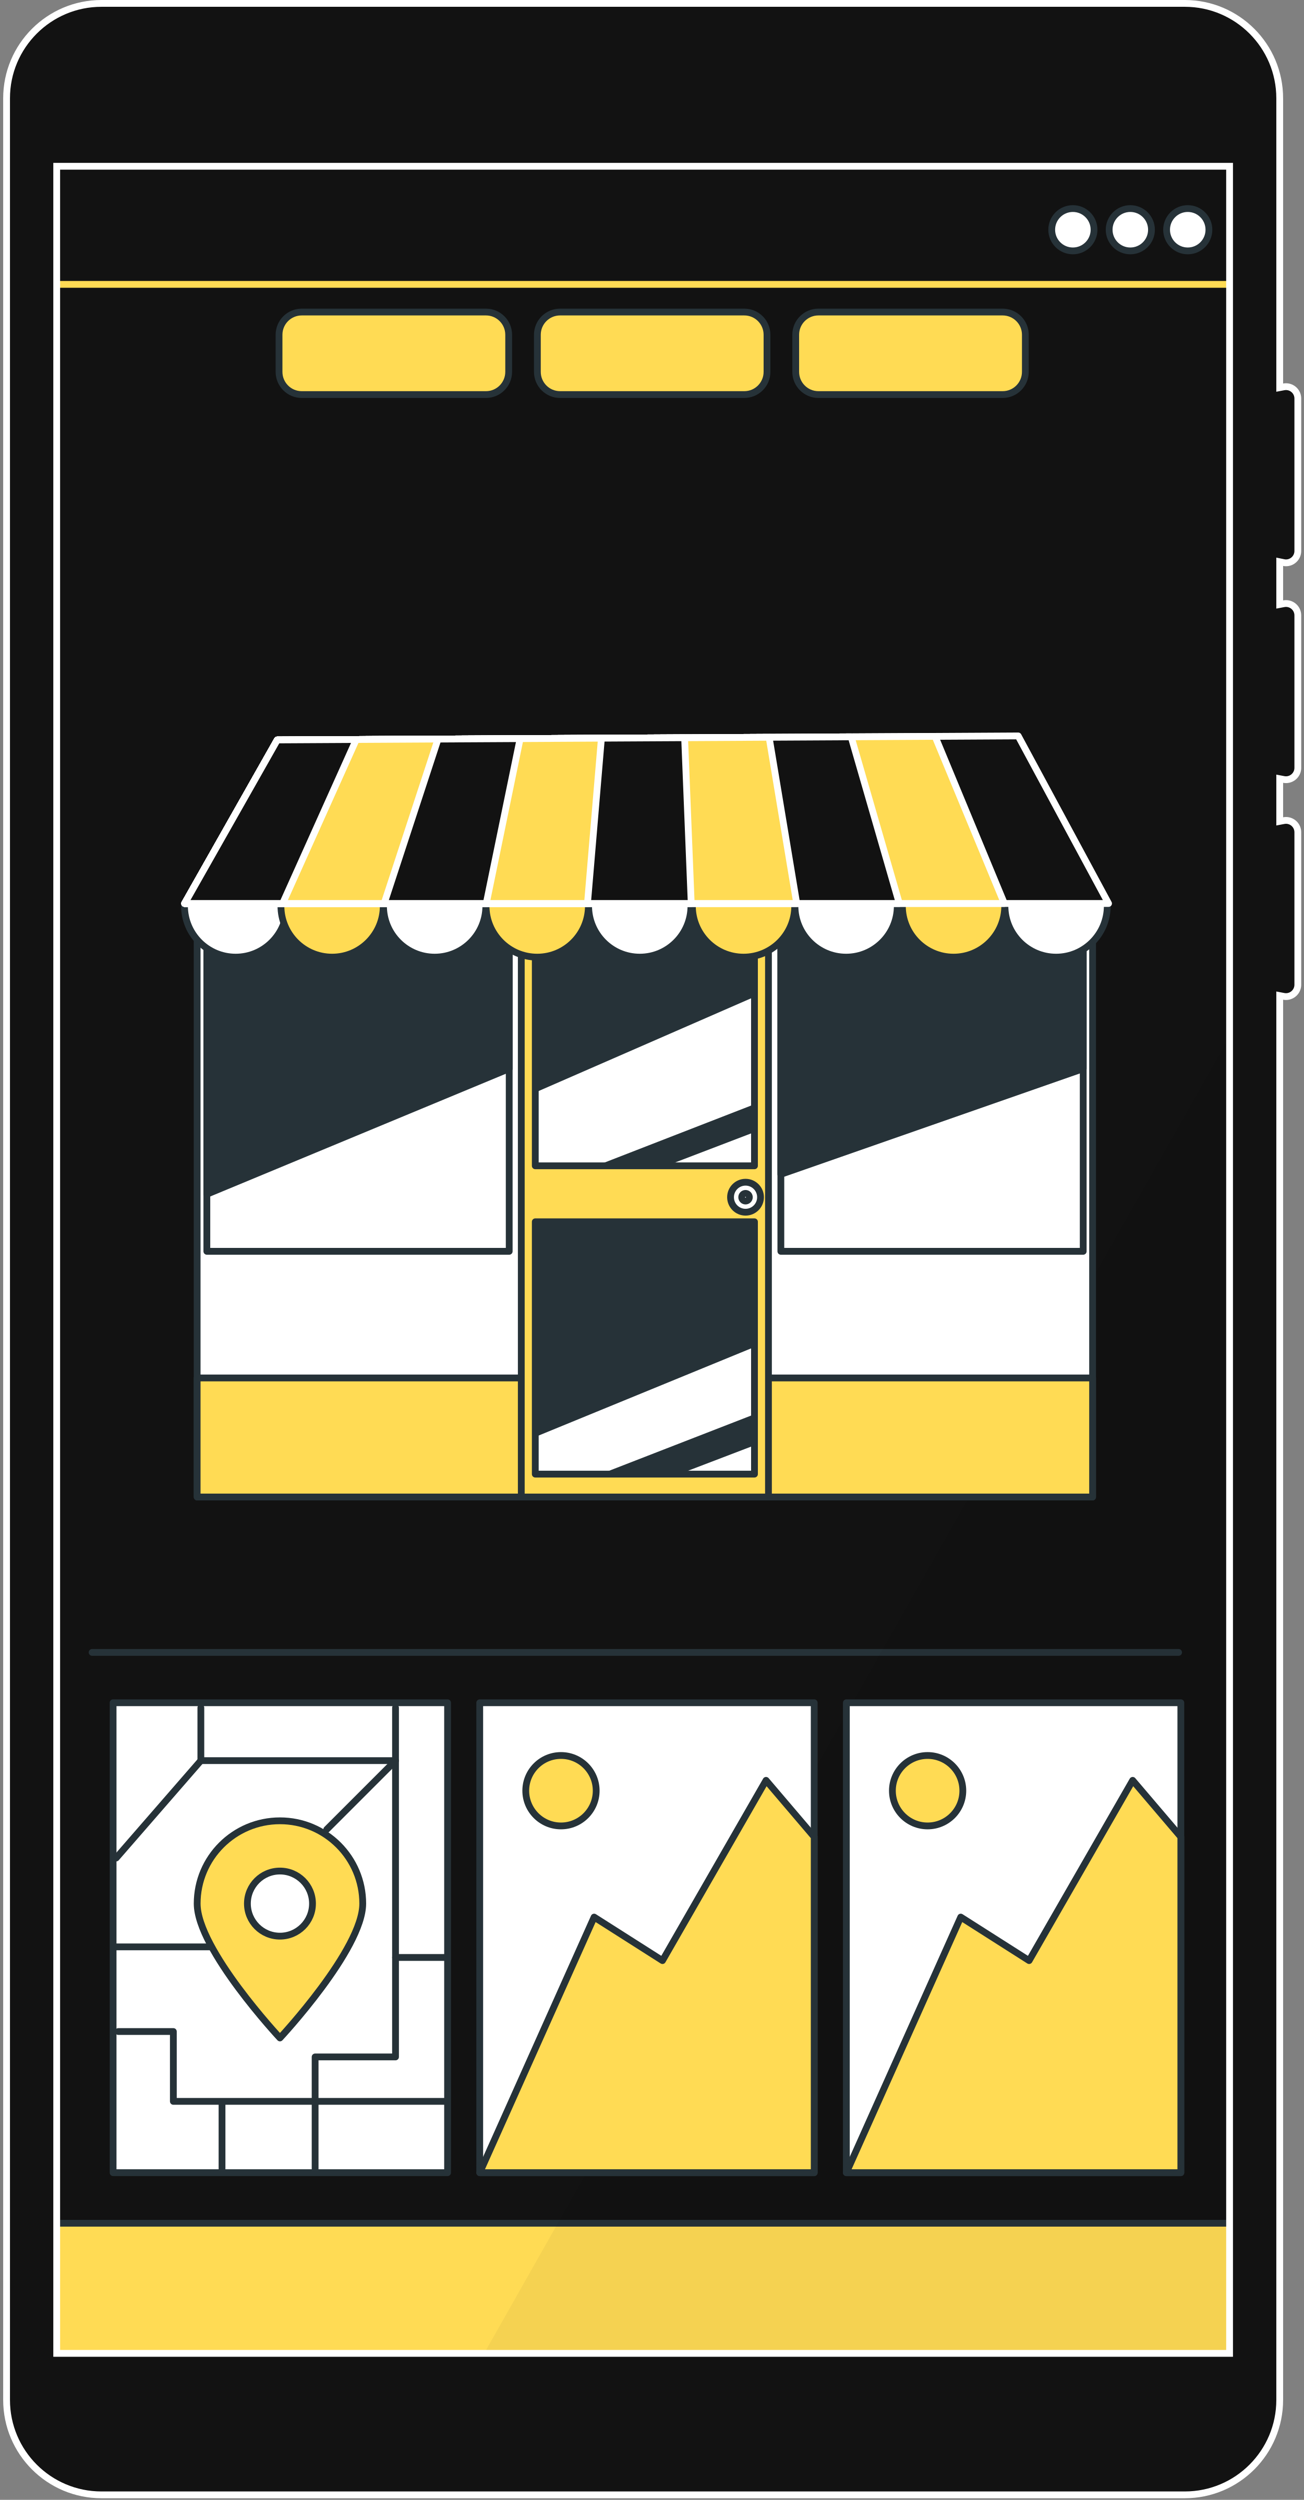 <?xml version="1.0" encoding="UTF-8"?> <svg xmlns="http://www.w3.org/2000/svg" width="192" height="368" viewBox="0 0 192 368" fill="none"><rect x="0" y="0" width="192" height="368" fill="#808080" stroke="none"/> <path d="M183.889 17.119H2.161V353.776H183.889V17.119Z" fill="#121212" stroke="#263238" stroke-miterlimit="10" stroke-linecap="round" stroke-linejoin="round"></path> <path d="M71.552 58.085H44.429C42.582 58.085 41.085 56.588 41.085 54.741V49.279C41.085 47.432 42.582 45.935 44.429 45.935H71.552C73.399 45.935 74.897 47.432 74.897 49.279V54.741C74.896 56.588 73.399 58.085 71.552 58.085Z" fill="#FFDB54" stroke="#263238" stroke-miterlimit="10" stroke-linecap="round" stroke-linejoin="round"></path> <path d="M13.563 243.251H173.537" stroke="#263238" stroke-miterlimit="10" stroke-linecap="round" stroke-linejoin="round"></path> <path d="M109.589 58.085H82.466C80.619 58.085 79.122 56.588 79.122 54.741V49.279C79.122 47.432 80.619 45.935 82.466 45.935H109.589C111.436 45.935 112.933 47.432 112.933 49.279V54.741C112.934 56.588 111.436 58.085 109.589 58.085Z" fill="#FFDB54" stroke="#263238" stroke-miterlimit="10" stroke-linecap="round" stroke-linejoin="round"></path> <path d="M147.628 58.085H120.505C118.658 58.085 117.16 56.588 117.16 54.741V49.279C117.16 47.432 118.657 45.935 120.505 45.935H147.628C149.475 45.935 150.973 47.432 150.973 49.279V54.741C150.972 56.588 149.475 58.085 147.628 58.085Z" fill="#FFDB54" stroke="#263238" stroke-miterlimit="10" stroke-linecap="round" stroke-linejoin="round"></path> <path d="M183.889 17.119H2.161V41.862H183.889V17.119Z" stroke="#FFDB54" stroke-miterlimit="10" stroke-linecap="round" stroke-linejoin="round"></path> <path d="M161.086 33.819C161.086 32.098 159.691 30.703 157.97 30.703C156.249 30.703 154.854 32.098 154.854 33.819C154.854 35.54 156.249 36.935 157.97 36.935C159.691 36.935 161.086 35.54 161.086 33.819Z" fill="white" stroke="#263238" stroke-miterlimit="10" stroke-linecap="round" stroke-linejoin="round"></path> <path d="M169.543 33.819C169.543 32.098 168.148 30.703 166.427 30.703C164.706 30.703 163.311 32.098 163.311 33.819C163.311 35.54 164.706 36.935 166.427 36.935C168.148 36.935 169.543 35.54 169.543 33.819Z" fill="white" stroke="#263238" stroke-miterlimit="10" stroke-linecap="round" stroke-linejoin="round"></path> <path d="M178 33.819C178 32.098 176.605 30.703 174.884 30.703C173.163 30.703 171.768 32.098 171.768 33.819C171.768 35.54 173.163 36.935 174.884 36.935C176.605 36.935 178 35.54 178 33.819Z" fill="white" stroke="#263238" stroke-miterlimit="10" stroke-linecap="round" stroke-linejoin="round"></path> <path d="M183.889 327.284H2.161V353.776H183.889V327.284Z" fill="#FFDB54" stroke="#263238" stroke-miterlimit="10" stroke-linecap="round" stroke-linejoin="round"></path> <path opacity="0.04" d="M183.889 155.009L180.884 152.84L71.573 345.939L74.553 353.776H183.889V155.009Z" fill="black"></path> <path d="M188.424 56.461V57.065L189.017 56.952C189.13 56.931 189.238 56.919 189.345 56.919C190.309 56.919 191.09 57.7 191.09 58.664V81.111C191.09 82.075 190.309 82.856 189.345 82.856C189.238 82.856 189.131 82.844 189.025 82.822L188.424 82.699V83.312V88.385V88.989L189.017 88.876C189.13 88.855 189.238 88.843 189.345 88.843C190.309 88.843 191.09 89.624 191.09 90.588V113.036C191.09 114 190.309 114.781 189.345 114.781C189.238 114.781 189.13 114.769 189.017 114.748L188.424 114.635V115.239V120.312V120.916L189.017 120.803C189.13 120.782 189.238 120.77 189.345 120.77C190.309 120.77 191.09 121.551 191.09 122.515V144.963C191.09 145.927 190.309 146.708 189.345 146.708C189.238 146.708 189.13 146.696 189.017 146.675L188.424 146.562V147.166V353.295C188.424 361.012 182.167 367.268 174.45 367.268H14.941C7.224 367.268 0.968 361.012 0.968 353.295V14.473C0.968 6.756 7.224 0.5 14.941 0.5H174.45C182.168 0.5 188.424 6.756 188.424 14.473V56.461ZM180.542 346.439H181.042V345.939V24.975V24.475H180.542H8.849H8.349V24.975V345.939V346.439H8.849H180.542Z" fill="#121212" stroke="white"></path> <path d="M119.884 250.663H70.635V319.841H119.884V250.663Z" fill="white" stroke="#263238" stroke-miterlimit="10" stroke-linecap="round" stroke-linejoin="round"></path> <path d="M119.884 270.411L112.792 262.086L97.543 288.62L87.478 282.215L70.635 319.841H119.884V270.411Z" fill="#FFDB54" stroke="#263238" stroke-miterlimit="10" stroke-linecap="round" stroke-linejoin="round"></path> <path d="M87.783 263.611C87.783 266.475 85.462 268.796 82.598 268.796C79.735 268.796 77.413 266.475 77.413 263.611C77.413 260.748 79.734 258.426 82.598 258.426C85.462 258.426 87.783 260.747 87.783 263.611Z" fill="#FFDB54" stroke="#263238" stroke-miterlimit="10" stroke-linecap="round" stroke-linejoin="round"></path> <path d="M173.866 250.663H124.617V319.841H173.866V250.663Z" fill="white" stroke="#263238" stroke-miterlimit="10" stroke-linecap="round" stroke-linejoin="round"></path> <path d="M173.866 270.411L166.775 262.086L151.525 288.62L141.461 282.215L124.617 319.841H173.866V270.411Z" fill="#FFDB54" stroke="#263238" stroke-miterlimit="10" stroke-linecap="round" stroke-linejoin="round"></path> <path d="M141.766 263.611C141.766 266.475 139.445 268.796 136.581 268.796C133.718 268.796 131.396 266.475 131.396 263.611C131.396 260.748 133.717 258.426 136.581 258.426C139.444 258.426 141.766 260.747 141.766 263.611Z" fill="#FFDB54" stroke="#263238" stroke-miterlimit="10" stroke-linecap="round" stroke-linejoin="round"></path> <path d="M65.901 250.663H16.652V319.841H65.901V250.663Z" fill="white" stroke="#263238" stroke-miterlimit="10" stroke-linecap="round" stroke-linejoin="round"></path> <path d="M41.22 268.04C34.488 268.04 29.031 273.497 29.031 280.229C29.031 286.961 41.22 300.009 41.22 300.009C41.22 300.009 53.409 286.961 53.409 280.229C53.409 273.497 47.952 268.04 41.22 268.04ZM41.22 285.021C38.574 285.021 36.428 282.876 36.428 280.229C36.428 277.582 38.573 275.437 41.22 275.437C43.866 275.437 46.012 277.582 46.012 280.229C46.012 282.876 43.867 285.021 41.22 285.021Z" fill="#FFDB54" stroke="#263238" stroke-miterlimit="10" stroke-linecap="round" stroke-linejoin="round"></path> <path d="M29.574 251.394V259.183H58.237V288.158H65.402" stroke="#263238" stroke-miterlimit="10" stroke-linecap="round" stroke-linejoin="round"></path> <path d="M29.574 259.182L17.111 273.514" stroke="#263238" stroke-miterlimit="10" stroke-linecap="round" stroke-linejoin="round"></path> <path d="M58.237 288.157V302.8H46.398V319.313" stroke="#263238" stroke-miterlimit="10" stroke-linecap="round" stroke-linejoin="round"></path> <path d="M17.424 299.062H25.524V309.344H46.087H65.715" stroke="#263238" stroke-miterlimit="10" stroke-linecap="round" stroke-linejoin="round"></path> <path d="M32.69 309.654V319.313" stroke="#263238" stroke-miterlimit="10" stroke-linecap="round" stroke-linejoin="round"></path> <path d="M48.111 269.309L58.237 259.183V251.394" stroke="#263238" stroke-miterlimit="10" stroke-linecap="round" stroke-linejoin="round"></path> <path d="M17.111 286.599H30.82" stroke="#263238" stroke-miterlimit="10" stroke-linecap="round" stroke-linejoin="round"></path> <path d="M160.874 131.103H29.027V220.375H160.874V131.103Z" fill="white" stroke="#263238" stroke-miterlimit="10" stroke-linecap="round" stroke-linejoin="round"></path> <path d="M160.874 202.849H29.027V220.375H160.874V202.849Z" fill="#FFDB54" stroke="#263238" stroke-miterlimit="10" stroke-linecap="round" stroke-linejoin="round"></path> <path d="M159.491 133.685H114.973V184.208H159.491V133.685Z" fill="white" stroke="#263238" stroke-miterlimit="10" stroke-linecap="round" stroke-linejoin="round"></path> <path d="M74.975 133.685H30.457V184.208H74.975V133.685Z" fill="white" stroke="#263238" stroke-miterlimit="10" stroke-linecap="round" stroke-linejoin="round"></path> <path d="M159.491 157.32L114.973 172.871V133.685H159.491V157.32Z" fill="#263238" stroke="#263238" stroke-miterlimit="10" stroke-linecap="round" stroke-linejoin="round"></path> <path d="M74.975 157.32L30.457 175.801V133.685H74.975V157.32Z" fill="#263238" stroke="#263238" stroke-miterlimit="10" stroke-linecap="round" stroke-linejoin="round"></path> <path d="M113.148 131.103H76.753V220.375H113.148V131.103Z" fill="#FFDB54" stroke="#263238" stroke-miterlimit="10" stroke-linecap="round" stroke-linejoin="round"></path> <path d="M78.814 179.859H111.088V217.006H78.814V179.859ZM78.814 134.472V171.619H111.088V134.472H78.814Z" fill="white" stroke="#263238" stroke-miterlimit="10" stroke-linecap="round" stroke-linejoin="round"></path> <path d="M111.088 212.767V208.193L88.416 217.005H100.002L111.088 212.767Z" fill="#263238"></path> <path d="M78.814 160.825L111.088 146.743V134.472H78.814V160.825Z" fill="#263238"></path> <path d="M98.115 171.619L111.088 166.659V162.557L87.774 171.619H98.115Z" fill="#263238"></path> <path d="M78.814 211.529L111.088 198.292V179.858H78.814V211.529Z" fill="#263238"></path> <path d="M27.19 132.867C27.179 133.033 27.165 133.198 27.165 133.367C27.165 137.528 30.538 140.901 34.699 140.901C38.86 140.901 42.233 137.528 42.233 133.367C42.233 133.198 42.219 133.033 42.208 132.867H27.19Z" fill="white" stroke="#263238" stroke-miterlimit="10" stroke-linecap="round" stroke-linejoin="round"></path> <path d="M41.39 132.867C41.379 133.033 41.365 133.198 41.365 133.367C41.365 137.528 44.738 140.901 48.899 140.901C53.06 140.901 56.433 137.528 56.433 133.367C56.433 133.198 56.419 133.033 56.408 132.867H41.39Z" fill="#FFDB54" stroke="#263238" stroke-miterlimit="10" stroke-linecap="round" stroke-linejoin="round"></path> <path d="M56.491 132.867C56.48 133.033 56.466 133.198 56.466 133.367C56.466 137.528 59.839 140.901 64 140.901C68.161 140.901 71.534 137.528 71.534 133.367C71.534 133.198 71.52 133.033 71.509 132.867H56.491Z" fill="white" stroke="#263238" stroke-miterlimit="10" stroke-linecap="round" stroke-linejoin="round"></path> <path d="M71.591 132.867C71.58 133.033 71.566 133.198 71.566 133.367C71.566 137.528 74.939 140.901 79.1 140.901C83.261 140.901 86.634 137.528 86.634 133.367C86.634 133.198 86.62 133.033 86.609 132.867H71.591Z" fill="#FFDB54" stroke="#263238" stroke-miterlimit="10" stroke-linecap="round" stroke-linejoin="round"></path> <path d="M86.691 132.867C86.68 133.033 86.666 133.198 86.666 133.367C86.666 137.528 90.039 140.901 94.2 140.901C98.361 140.901 101.734 137.528 101.734 133.367C101.734 133.198 101.72 133.033 101.709 132.867H86.691Z" fill="white" stroke="#263238" stroke-miterlimit="10" stroke-linecap="round" stroke-linejoin="round"></path> <path d="M101.971 132.867C101.96 133.033 101.946 133.198 101.946 133.367C101.946 137.528 105.319 140.901 109.48 140.901C113.641 140.901 117.014 137.528 117.014 133.367C117.014 133.198 117 133.033 116.989 132.867H101.971Z" fill="#FFDB54" stroke="#263238" stroke-miterlimit="10" stroke-linecap="round" stroke-linejoin="round"></path> <path d="M117.072 132.867C117.061 133.033 117.047 133.198 117.047 133.367C117.047 137.528 120.42 140.901 124.581 140.901C128.742 140.901 132.115 137.528 132.115 133.367C132.115 133.198 132.101 133.033 132.09 132.867H117.072Z" fill="white" stroke="#263238" stroke-miterlimit="10" stroke-linecap="round" stroke-linejoin="round"></path> <path d="M132.891 132.867C132.88 133.033 132.866 133.198 132.866 133.367C132.866 137.528 136.239 140.901 140.4 140.901C144.561 140.901 147.934 137.528 147.934 133.367C147.934 133.198 147.92 133.033 147.909 132.867H132.891Z" fill="#FFDB54" stroke="#263238" stroke-miterlimit="10" stroke-linecap="round" stroke-linejoin="round"></path> <path d="M147.991 132.867C147.98 133.033 147.966 133.198 147.966 133.367C147.966 137.528 151.339 140.901 155.5 140.901C159.661 140.901 163.034 137.528 163.034 133.367C163.034 133.198 163.02 133.033 163.009 132.867H147.991Z" fill="white" stroke="#263238" stroke-miterlimit="10" stroke-linecap="round" stroke-linejoin="round"></path> <path d="M111.98 176.242C111.98 175.023 110.992 174.034 109.772 174.034C108.553 174.034 107.564 175.023 107.564 176.242C107.564 177.461 108.552 178.45 109.772 178.45C110.992 178.45 111.98 177.462 111.98 176.242Z" fill="white" stroke="#263238" stroke-miterlimit="10" stroke-linecap="round" stroke-linejoin="round"></path> <path d="M109.772 176.805C110.083 176.805 110.335 176.553 110.335 176.242C110.335 175.931 110.083 175.679 109.772 175.679C109.461 175.679 109.209 175.931 109.209 176.242C109.209 176.553 109.461 176.805 109.772 176.805Z" fill="white" stroke="#263238" stroke-miterlimit="10" stroke-linecap="round" stroke-linejoin="round"></path> <path d="M149.918 108.336L40.827 108.928L27.19 133.002H163.222L149.918 108.336Z" fill="#121212" stroke="white" stroke-miterlimit="10" stroke-linecap="round" stroke-linejoin="round"></path> <path d="M137.68 108.402L40.827 108.928L27.19 133.002H147.88L137.68 108.402Z" fill="#FFDB54" stroke="white" stroke-miterlimit="10" stroke-linecap="round" stroke-linejoin="round"></path> <path d="M125.326 108.469L40.827 108.928L27.19 133.002H132.414L125.326 108.469Z" fill="#121212" stroke="white" stroke-miterlimit="10" stroke-linecap="round" stroke-linejoin="round"></path> <path d="M113.244 108.535L40.827 108.928L27.19 133.002H117.308L113.244 108.535Z" fill="#FFDB54" stroke="white" stroke-miterlimit="10" stroke-linecap="round" stroke-linejoin="round"></path> <path d="M100.802 108.602L40.827 108.928L27.19 133.002H101.775L100.802 108.602Z" fill="#121212" stroke="white" stroke-miterlimit="10" stroke-linecap="round" stroke-linejoin="round"></path> <path d="M88.552 108.669L40.827 108.928L27.19 133.002H86.5L88.552 108.669Z" fill="#FFDB54" stroke="white" stroke-miterlimit="10" stroke-linecap="round" stroke-linejoin="round"></path> <path d="M76.583 108.734L40.827 108.928L27.19 133.002H71.596L76.583 108.734Z" fill="#121212" stroke="white" stroke-miterlimit="10" stroke-linecap="round" stroke-linejoin="round"></path> <path d="M64.493 108.799L40.827 108.928L27.19 133.002H56.563L64.493 108.799Z" fill="#FFDB54" stroke="white" stroke-miterlimit="10" stroke-linecap="round" stroke-linejoin="round"></path> <path d="M52.457 108.864L40.827 108.928L27.19 133.002H41.615L52.457 108.864Z" fill="#121212" stroke="white" stroke-miterlimit="10" stroke-linecap="round" stroke-linejoin="round"></path> </svg> 
